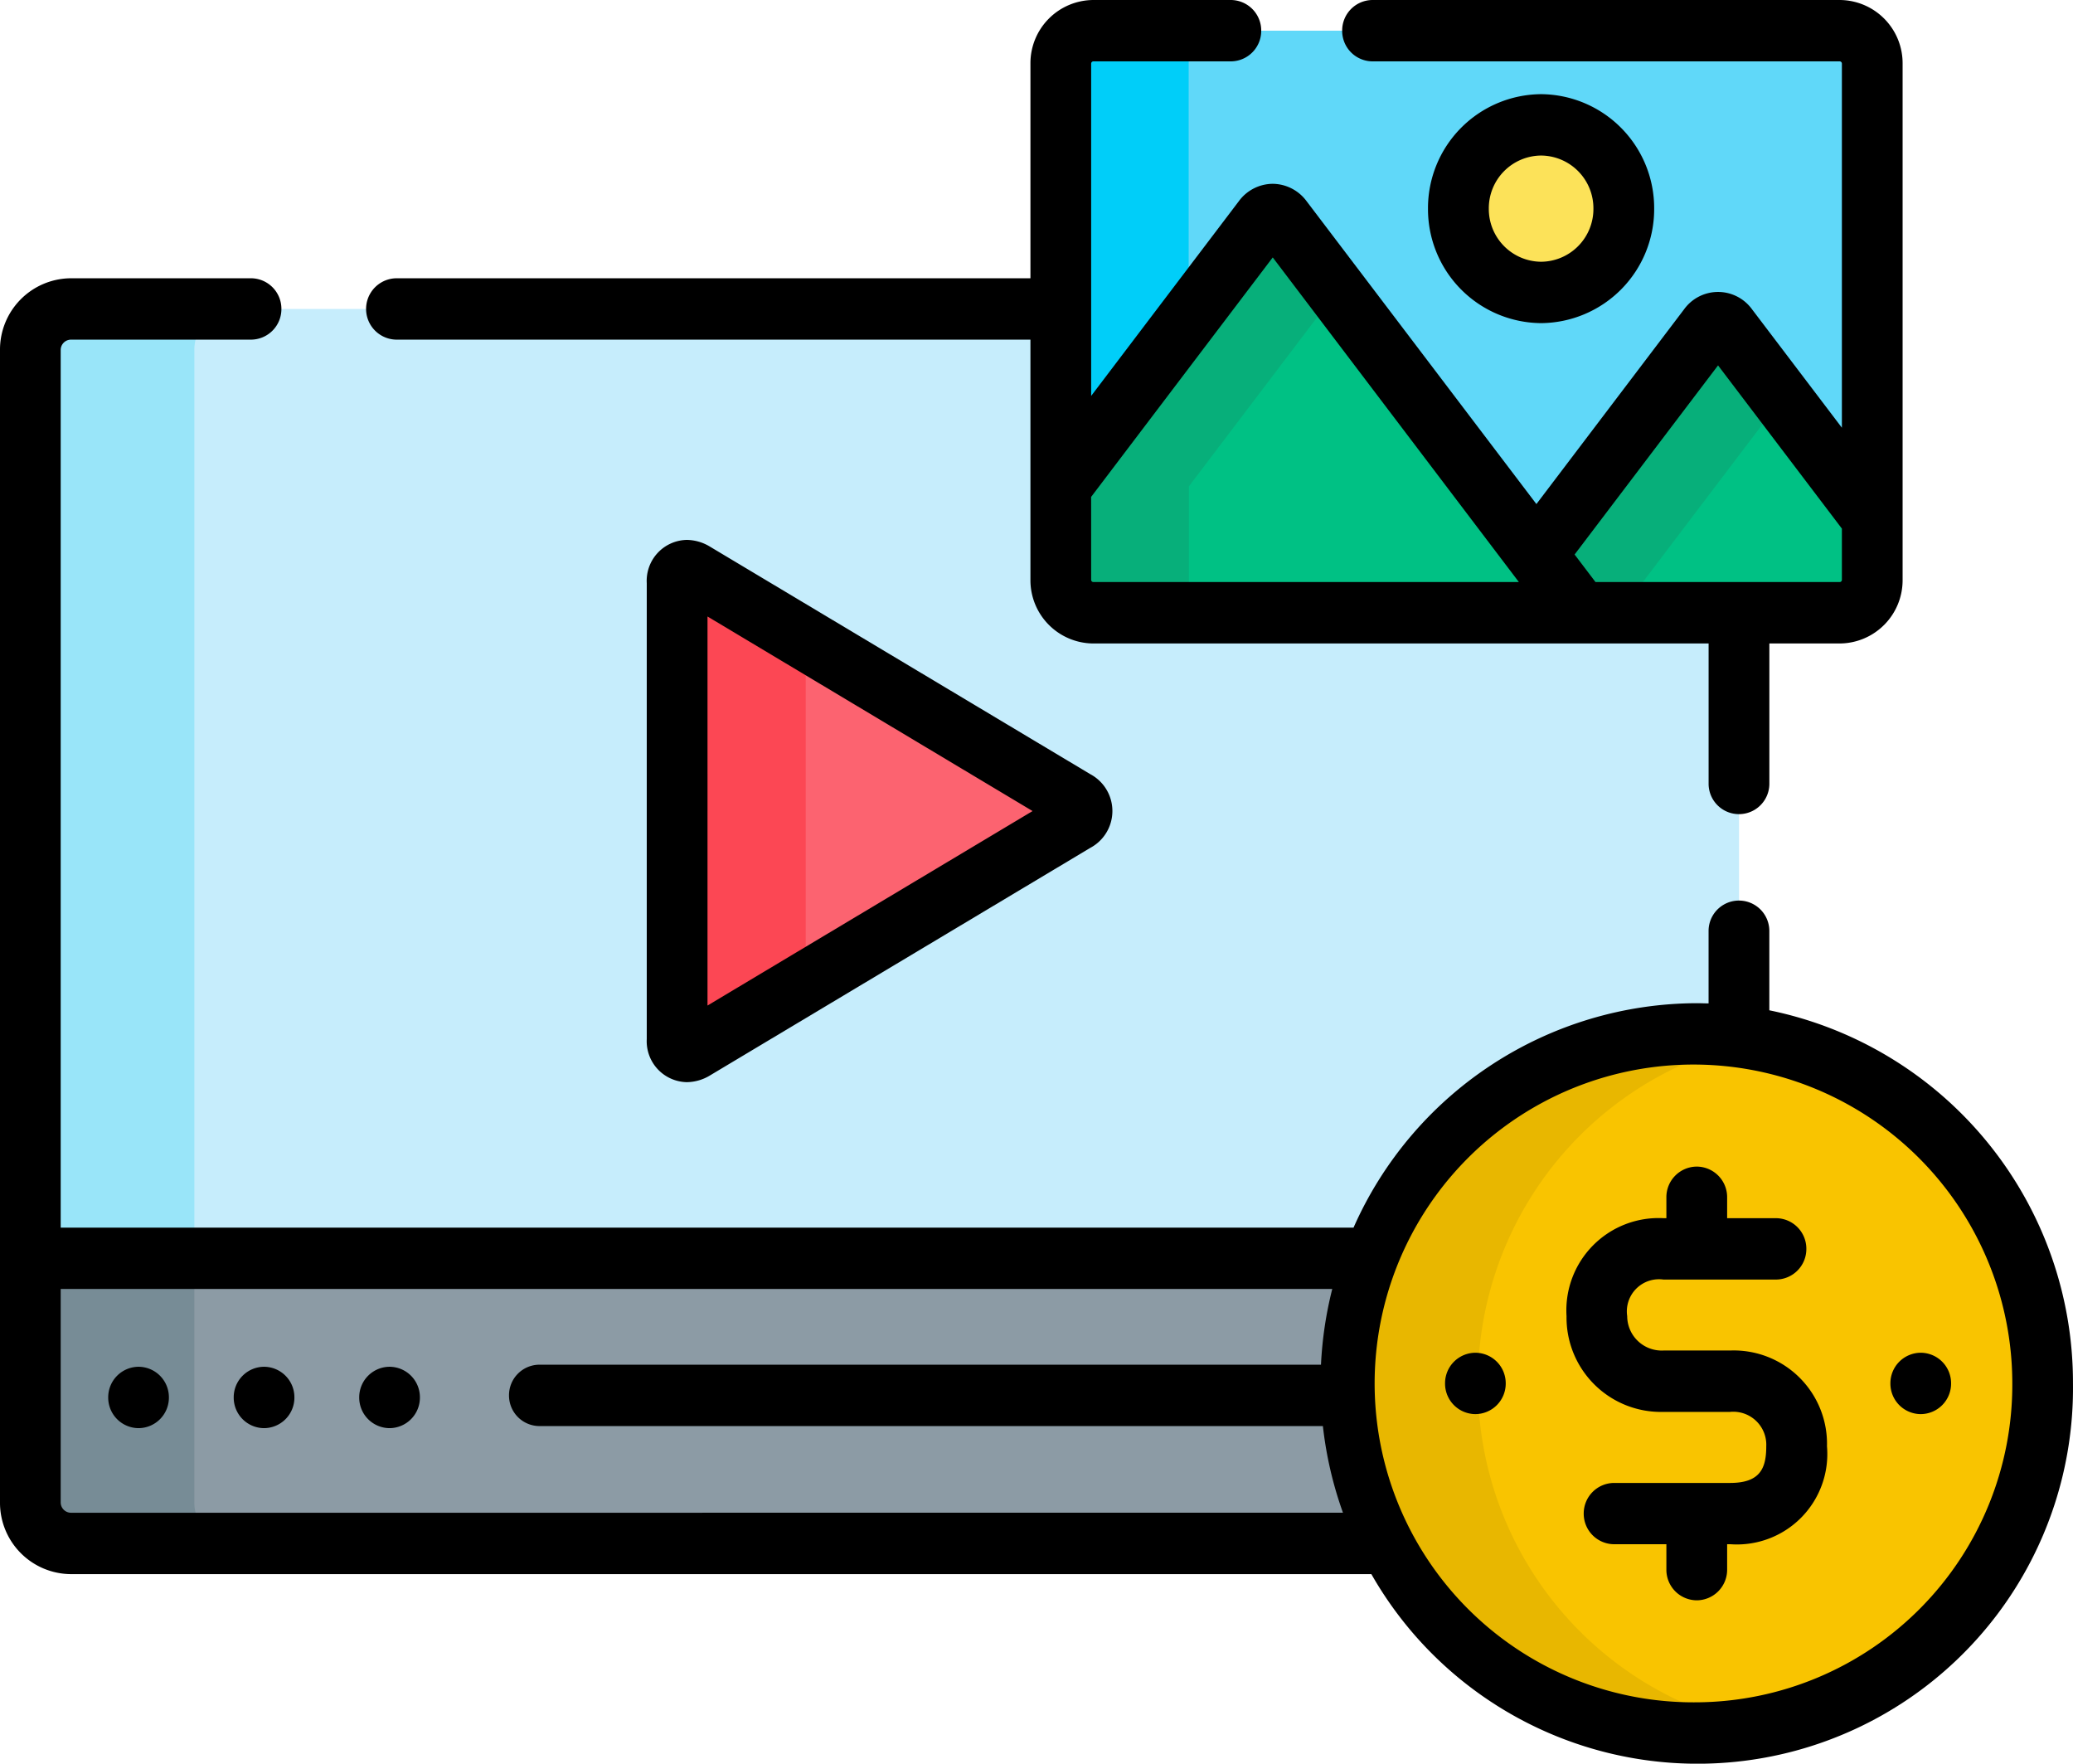 <svg xmlns="http://www.w3.org/2000/svg" xmlns:xlink="http://www.w3.org/1999/xlink" width="70.941" height="60.346" viewBox="0 0 70.941 60.346">
  <defs>
    <clipPath id="clip-path">
      <path id="Path_2186" data-name="Path 2186" d="M0,17.47H70.941V-42.876H0Z" transform="translate(0 42.876)" fill="none"/>
    </clipPath>
  </defs>
  <g id="Group_358" data-name="Group 358" transform="translate(0 42.876)">
    <g id="Group_357" data-name="Group 357" transform="translate(0 -42.876)" clip-path="url(#clip-path)">
      <g id="Group_331" data-name="Group 331" transform="translate(1.039 10.571)">
        <path id="Path_2160" data-name="Path 2160" d="M10.53,3.009A1.12,1.12,0,0,1,9.421,1.885V-7.386H-24.457a1.4,1.4,0,0,0-1.386,1.4V25.1H20.131a11.764,11.764,0,0,1,12.5-7.589V3.009Z" transform="translate(25.843 7.386)" fill="#c6edfc"/>
      </g>
      <g id="Group_332" data-name="Group 332" transform="translate(1.039 10.571)">
        <path id="Path_2161" data-name="Path 2161" d="M1.625.405A1.4,1.4,0,0,1,3.009-1H-2.6A1.4,1.4,0,0,0-3.987.405V31.488H1.625Z" transform="translate(3.987 0.995)" fill="#99e5f9"/>
      </g>
      <g id="Group_333" data-name="Group 333" transform="translate(1.039 43.054)">
        <path id="Path_2162" data-name="Path 2162" d="M13.082,1.239a12.03,12.03,0,0,1,.784-4.281H-32.108V5.314a1.4,1.4,0,0,0,1.386,1.4H14.4a12,12,0,0,1-1.315-5.475" transform="translate(32.108 3.042)" fill="#8c9ba5"/>
      </g>
      <g id="Group_334" data-name="Group 334" transform="translate(1.039 43.054)">
        <path id="Path_2163" data-name="Path 2163" d="M1.625,2.419V-5.937H-3.987V2.419A1.4,1.4,0,0,0-2.6,3.819H3.009a1.4,1.4,0,0,1-1.385-1.4" transform="translate(3.987 5.937)" fill="#778c96"/>
      </g>
      <g id="Group_335" data-name="Group 335" transform="translate(23.172 19.524)">
        <path id="Path_2164" data-name="Path 2164" d="M0,.124C0-.262.269-.415.6-.219L13.609,7.565a.382.382,0,0,1,0,.714L.6,16.063c-.328.2-.6.042-.6-.343Z" transform="translate(0 0.304)" fill="#fc6370"/>
      </g>
      <g id="Group_336" data-name="Group 336" transform="translate(23.172 19.524)">
        <path id="Path_2165" data-name="Path 2165" d="M0,.124C0-.262.269-.415.6-.219L13.609,7.565a.382.382,0,0,1,0,.714L.6,16.063c-.328.2-.6.042-.6-.343Z" transform="translate(0 0.304)" fill="#fc6370"/>
      </g>
      <g id="Group_337" data-name="Group 337" transform="translate(23.173 19.524)">
        <path id="Path_2166" data-name="Path 2166" d="M1.274.683l-3.8-2.276c-.328-.2-.6-.042-.6.343v15.6c0,.386.267.54.6.343l3.8-2.276Z" transform="translate(3.126 1.677)" fill="#fc4754"/>
      </g>
      <g id="Group_338" data-name="Group 338" transform="translate(46.229 35.375)">
        <path id="Path_2167" data-name="Path 2167" d="M3.427,0A11.9,11.9,0,0,1,15.263,11.961,11.9,11.9,0,0,1,3.427,23.921,11.9,11.9,0,0,1-8.41,11.961,11.9,11.9,0,0,1,3.427,0" transform="translate(8.41)" fill="#f9c400"/>
      </g>
      <g id="Group_339" data-name="Group 339" transform="translate(46.23 35.374)">
        <path id="Path_2168" data-name="Path 2168" d="M1.27,3.764a.963.963,0,0,1-.128.008,1.05,1.05,0,0,1,0-2.1,1.276,1.276,0,0,1,.128.008A11.919,11.919,0,0,1,10.889-9.034a11.859,11.859,0,0,0-2.172-.2A11.9,11.9,0,0,0-3.118,2.723,11.9,11.9,0,0,0,8.717,14.683a11.737,11.737,0,0,0,2.172-.2A11.919,11.919,0,0,1,1.27,3.764" transform="translate(3.118 9.238)" fill="#e8b700"/>
      </g>
      <g id="Group_340" data-name="Group 340" transform="translate(36.301 1.05)">
        <path id="Path_2169" data-name="Path 2169" d="M7.718,0H-17.832a1.12,1.12,0,0,0-1.11,1.125V18.791a1.12,1.12,0,0,0,1.11,1.125H7.718a1.119,1.119,0,0,0,1.109-1.125V1.125A1.119,1.119,0,0,0,7.718,0" transform="translate(18.942)" fill="#60d8f9"/>
      </g>
      <g id="Group_341" data-name="Group 341" transform="translate(36.302 1.05)">
        <path id="Path_2170" data-name="Path 2170" d="M1.267.326A1.121,1.121,0,0,1,2.376-.8H-2A1.121,1.121,0,0,0-3.109.326V14.793L1.267,9.025Z" transform="translate(3.109 0.799)" fill="#00cef9"/>
      </g>
      <g id="Group_342" data-name="Group 342" transform="translate(52.575 11.038)">
        <path id="Path_2171" data-name="Path 2171" d="M1.9.053a.4.4,0,0,0-.676,0L-4.659,7.8-3.146,9.8H5.727a1.12,1.12,0,0,0,1.11-1.125V6.563Z" transform="translate(4.659 0.131)" fill="#00c184"/>
      </g>
      <g id="Group_343" data-name="Group 343" transform="translate(52.575 11.038)">
        <path id="Path_2172" data-name="Path 2172" d="M1.9.053a.4.4,0,0,0-.676,0L-4.659,7.8-3.146,9.8h1.334L3.739,2.48Z" transform="translate(4.659 0.131)" fill="#07af7a"/>
      </g>
      <g id="Group_344" data-name="Group 344" transform="translate(36.302 7.345)">
        <path id="Path_2173" data-name="Path 2173" d="M2.2.053a.4.4,0,0,0-.676,0L-5.393,9.166v3.2a1.121,1.121,0,0,0,1.109,1.125H12.393Z" transform="translate(5.393 0.131)" fill="#00c184"/>
      </g>
      <g id="Group_345" data-name="Group 345" transform="translate(36.302 7.344)">
        <path id="Path_2174" data-name="Path 2174" d="M1.269,3.618V.417L6.33-6.252,4.476-8.7a.4.4,0,0,0-.676,0L-3.114.417v3.2A1.121,1.121,0,0,0-2,4.743H2.378A1.121,1.121,0,0,1,1.269,3.618" transform="translate(3.114 8.88)" fill="#07af7a"/>
      </g>
      <g id="Group_346" data-name="Group 346" transform="translate(49.908 4.272)">
        <path id="Path_2175" data-name="Path 2175" d="M.819,0A2.849,2.849,0,0,1,3.65,2.867,2.849,2.849,0,0,1,.819,5.734a2.849,2.849,0,0,1-2.83-2.867A2.849,2.849,0,0,1,.819,0" transform="translate(2.011)" fill="#fce259"/>
      </g>
      <g id="Group_347" data-name="Group 347" transform="translate(12.54 0)">
        <path id="Path_2176" data-name="Path 2176" d="M.3,3.364H21.985v8.221a2.163,2.163,0,0,0,2.148,2.175h21.06v4.8a1.039,1.039,0,1,0,2.079,0v-4.8h2.412a2.164,2.164,0,0,0,2.148-2.175V-6.082a2.164,2.164,0,0,0-2.148-2.175H33.692a1.044,1.044,0,0,0-1.039,1.05,1.044,1.044,0,0,0,1.039,1.05H49.684a.077.077,0,0,1,.07.075V6.378L46.679,2.326a1.435,1.435,0,0,0-2.325,0L39.3,8.99,31.439-1.368a1.457,1.457,0,0,0-1.163-.6,1.453,1.453,0,0,0-1.163.6L24.063,5.29V-6.082a.077.077,0,0,1,.07-.075h4.711a1.045,1.045,0,0,0,1.039-1.05,1.045,1.045,0,0,0-1.039-1.05H24.133a2.163,2.163,0,0,0-2.148,2.175V1.264H.3a1.05,1.05,0,0,0,0,2.1m45.216.881L49.754,9.83v1.755a.076.076,0,0,1-.07.073H41.322l-.715-.942Zm-21.454,4.5L30.277.551,38.7,11.658H24.133a.076.076,0,0,1-.07-.073Z" transform="translate(0.738 8.257)"/>
      </g>
      <g id="Group_348" data-name="Group 348" transform="translate(22.133 18.473)">
        <path id="Path_2177" data-name="Path 2177" d="M.627.067a1.559,1.559,0,0,0-.8-.232A1.4,1.4,0,0,0-1.538,1.314v15.6A1.4,1.4,0,0,0-.171,18.389a1.559,1.559,0,0,0,.8-.232l13.012-7.785a1.429,1.429,0,0,0,0-2.521Zm-.086,15.7V2.456L11.665,9.113Z" transform="translate(1.538 0.165)"/>
      </g>
      <g id="Group_349" data-name="Group 349" transform="translate(3.703 46.765)">
        <path id="Path_2178" data-name="Path 2178" d="M.3,0A1.044,1.044,0,0,1,1.339,1.05,1.044,1.044,0,0,1,.3,2.1,1.044,1.044,0,0,1-.738,1.05,1.044,1.044,0,0,1,.3,0" transform="translate(0.738)"/>
      </g>
      <g id="Group_350" data-name="Group 350" transform="translate(7.998 46.765)">
        <path id="Path_2179" data-name="Path 2179" d="M.3,0A1.044,1.044,0,0,1,1.339,1.05,1.044,1.044,0,0,1,.3,2.1,1.044,1.044,0,0,1-.738,1.05,1.044,1.044,0,0,1,.3,0" transform="translate(0.738)"/>
      </g>
      <g id="Group_351" data-name="Group 351" transform="translate(12.293 46.765)">
        <path id="Path_2180" data-name="Path 2180" d="M.3,0A1.044,1.044,0,0,1,1.339,1.05,1.044,1.044,0,0,1,.3,2.1,1.044,1.044,0,0,1-.738,1.05,1.044,1.044,0,0,1,.3,0" transform="translate(0.738)"/>
      </g>
      <g id="Group_352" data-name="Group 352" transform="translate(0 9.521)">
        <path id="Path_2181" data-name="Path 2181" d="M17.529,7.251V4.536a1.039,1.039,0,1,0-2.079,0V7.015c-.134,0-.269-.007-.405-.007A12.887,12.887,0,0,0,3.3,14.687H-40.943V-15.346a.354.354,0,0,1,.348-.35h6.165a1.045,1.045,0,0,0,1.04-1.05,1.045,1.045,0,0,0-1.04-1.05h-6.165a2.441,2.441,0,0,0-2.425,2.45V24.093a2.441,2.441,0,0,0,2.425,2.45H3.91a12.848,12.848,0,0,0,24.01-6.525A13,13,0,0,0,17.529,7.251ZM-40.595,24.443a.354.354,0,0,1-.348-.35V16.786H2.572a13.093,13.093,0,0,0-.386,2.591H-24.561a1.045,1.045,0,0,0-1.04,1.05,1.045,1.045,0,0,0,1.04,1.05H2.251a13.055,13.055,0,0,0,.687,2.965Zm55.639,6.486a10.911,10.911,0,1,1,10.8-10.911A10.867,10.867,0,0,1,15.044,30.929Z" transform="translate(43.02 17.796)"/>
      </g>
      <g id="Group_353" data-name="Group 353" transform="translate(53.609 39.916)">
        <path id="Path_2182" data-name="Path 2182" d="M1.62,1.822H-.659A1.182,1.182,0,0,1-1.9.646,1.1,1.1,0,0,1-.659-.606H3.191a1.045,1.045,0,0,0,1.04-1.05,1.045,1.045,0,0,0-1.04-1.05H1.52v-.715A1.045,1.045,0,0,0,.481-4.471a1.045,1.045,0,0,0-1.04,1.05v.715h-.1A3.157,3.157,0,0,0-3.976.646,3.23,3.23,0,0,0-.659,3.922H1.62A1.13,1.13,0,0,1,2.859,5.1c0,.753-.21,1.253-1.239,1.253H-2.348A1.045,1.045,0,0,0-3.388,7.4a1.045,1.045,0,0,0,1.04,1.05H-.559v.87A1.045,1.045,0,0,0,.48,10.369a1.045,1.045,0,0,0,1.04-1.05v-.87h.1A3.094,3.094,0,0,0,4.937,5.1,3.193,3.193,0,0,0,1.62,1.822" transform="translate(3.976 4.471)"/>
      </g>
      <g id="Group_354" data-name="Group 354" transform="translate(49.451 46.285)">
        <path id="Path_2183" data-name="Path 2183" d="M.3,0A1.044,1.044,0,0,1,1.339,1.05,1.044,1.044,0,0,1,.3,2.1,1.044,1.044,0,0,1-.738,1.05,1.044,1.044,0,0,1,.3,0" transform="translate(0.738)"/>
      </g>
      <g id="Group_355" data-name="Group 355" transform="translate(64.692 46.285)">
        <path id="Path_2184" data-name="Path 2184" d="M.3,0A1.044,1.044,0,0,1,1.339,1.05,1.044,1.044,0,0,1,.3,2.1,1.044,1.044,0,0,1-.738,1.05,1.044,1.044,0,0,1,.3,0" transform="translate(0.738)"/>
      </g>
      <g id="Group_356" data-name="Group 356" transform="translate(48.87 3.222)">
        <path id="Path_2185" data-name="Path 2185" d="M2.24,1.134A3.9,3.9,0,0,0-1.629-2.783,3.9,3.9,0,0,0-5.5,1.134,3.9,3.9,0,0,0-1.629,5.051,3.9,3.9,0,0,0,2.24,1.134m-5.659,0A1.805,1.805,0,0,1-1.629-.683,1.805,1.805,0,0,1,.161,1.134a1.805,1.805,0,0,1-1.79,1.817,1.805,1.805,0,0,1-1.79-1.817" transform="translate(5.498 2.783)"/>
      </g>
    </g>
  </g>
</svg>
